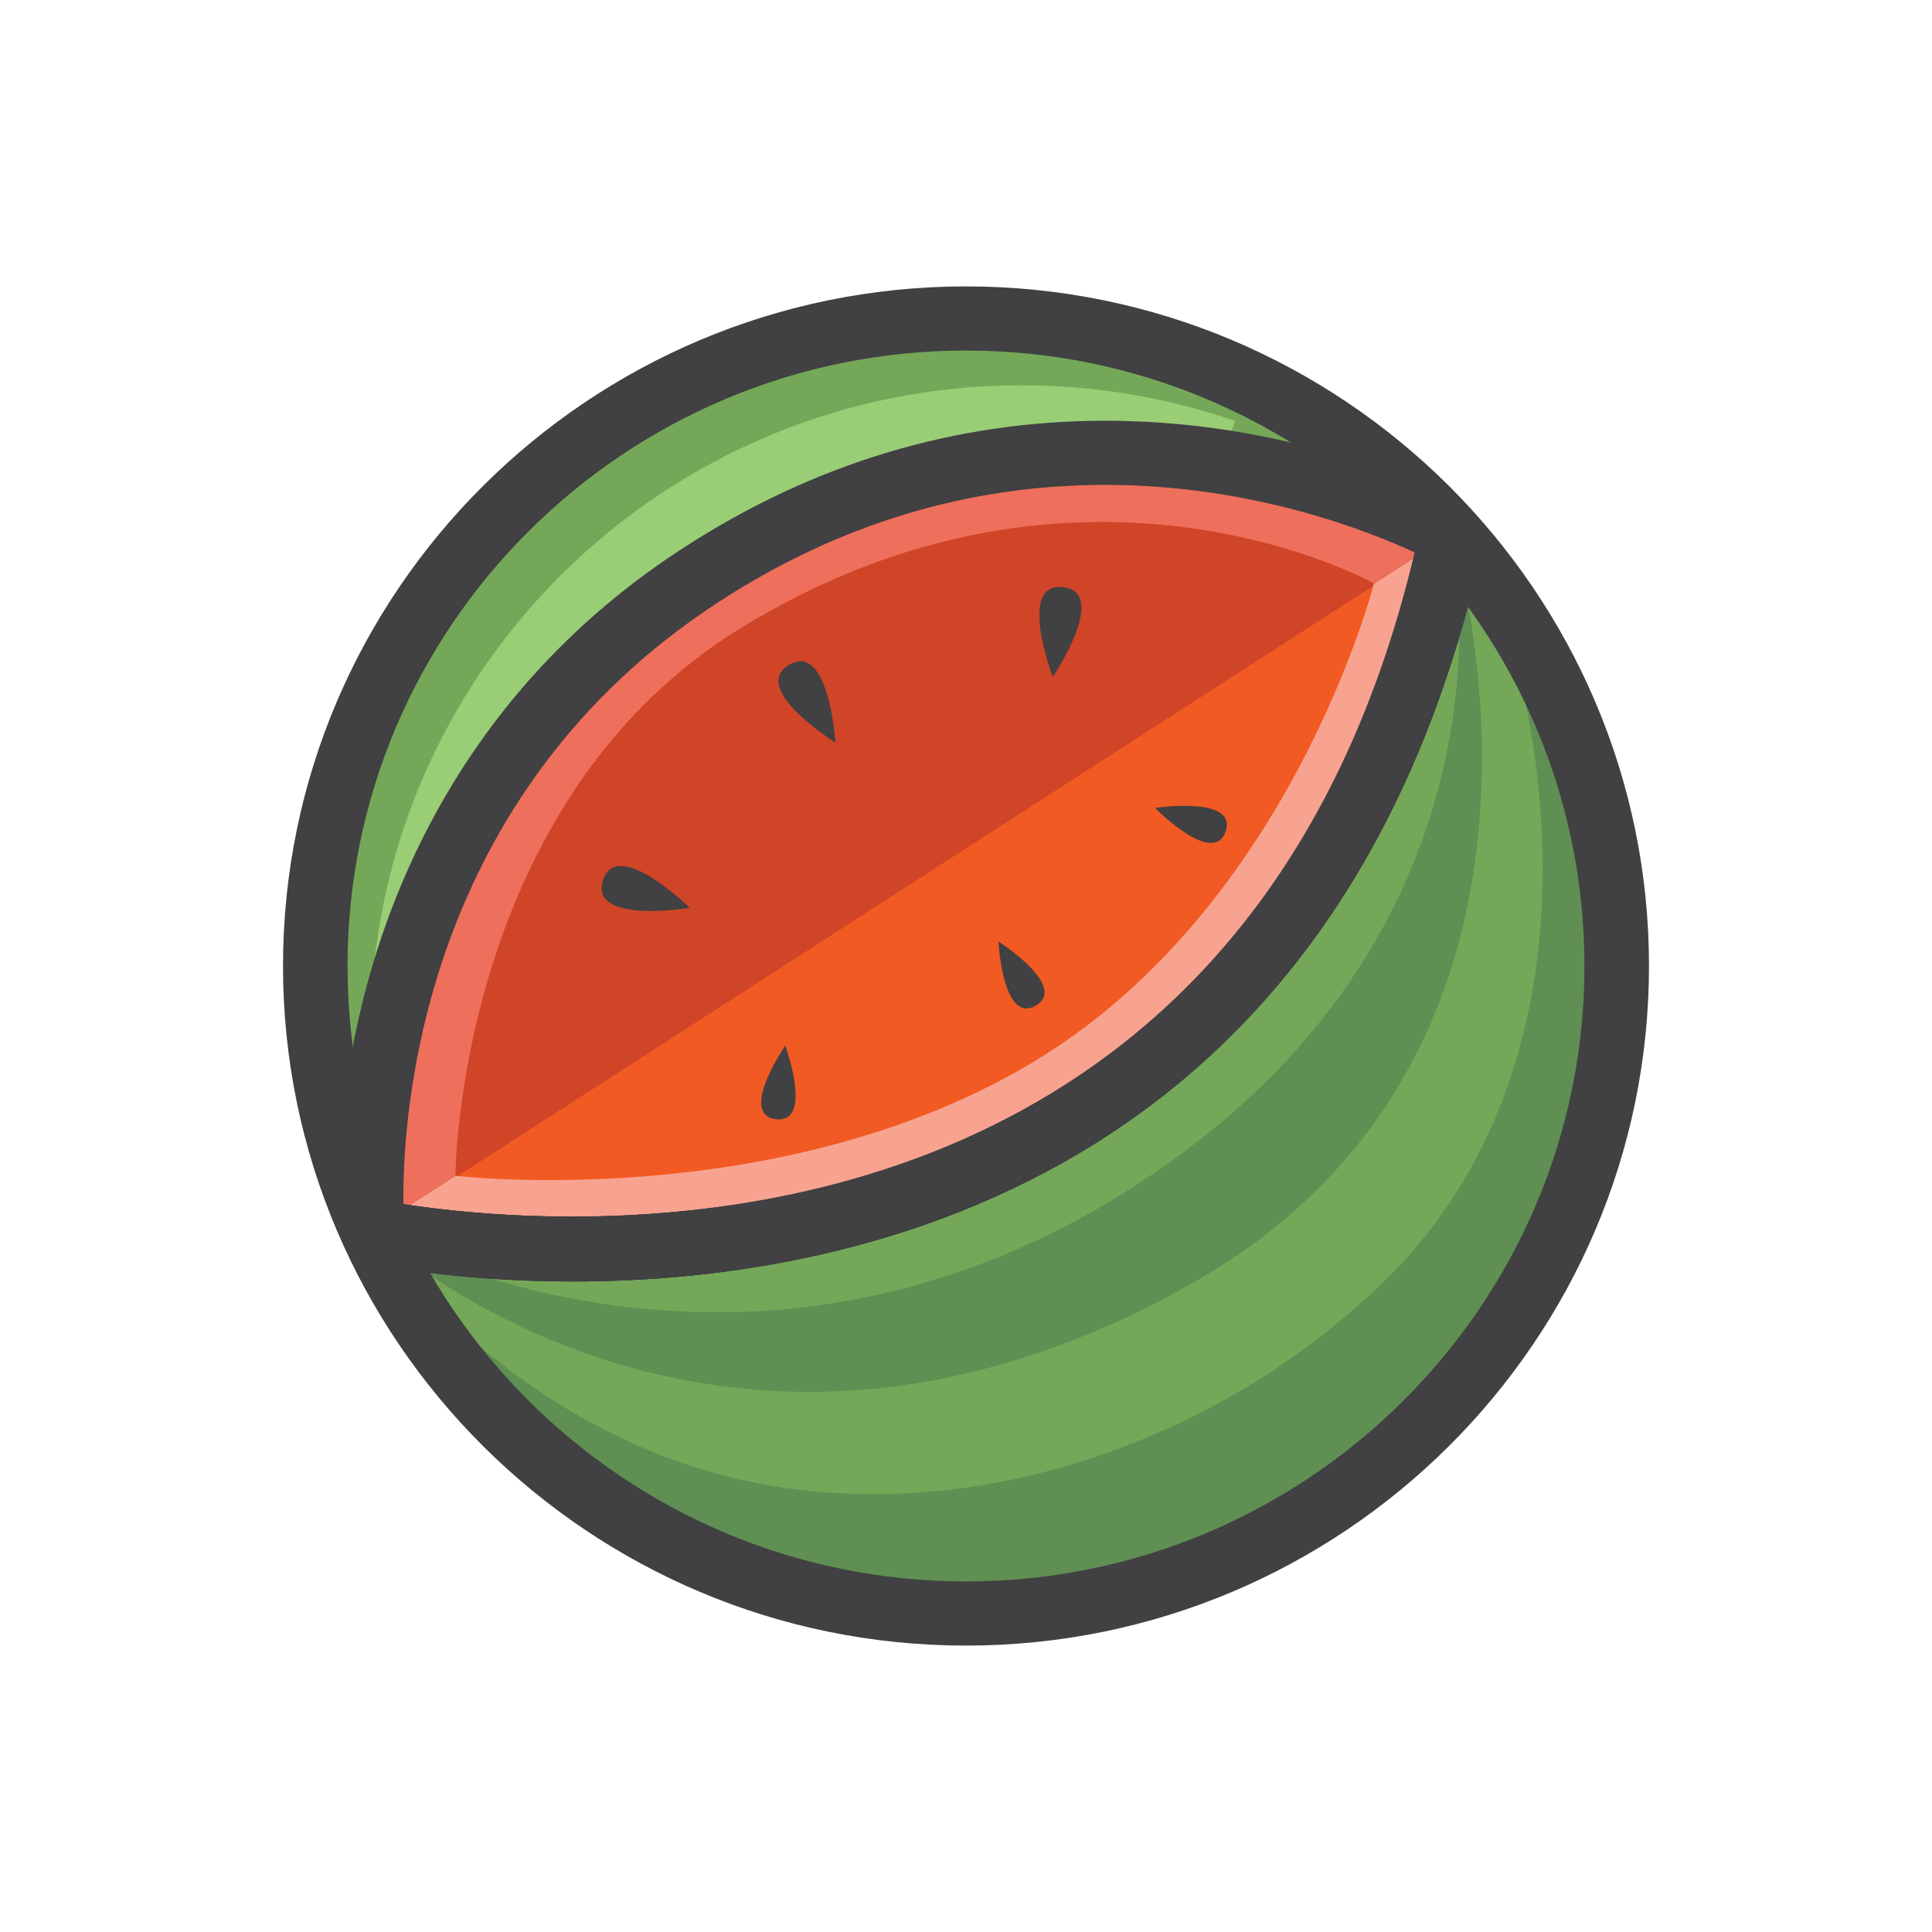 <svg id="Layer_1" enable-background="new 0 0 512 512" viewBox="0 0 512 512" xmlns="http://www.w3.org/2000/svg"><g><g><g><ellipse cx="256" cy="256" fill="#74a858" rx="172.5" ry="171.6"/></g></g><g><g><path d="m319.6 96.4c13.8 5.5 8.8 26.2-6 24.6-35.7-3.7-81.3 1.1-127.8 31.3-46.6 30.2-68.6 71.3-78.8 106-3.9 13.2-23.6 10.3-23.5-3.5 0-.7 0-1.3 0-2 1.7-93.5 79.7-169.2 173.7-168.5 22.1.2 43.1 4.5 62.4 12.1z" fill="#99cd76"/></g></g><g><g><path d="m384.8 141.8s21.2 97.6-74.4 165.9c-108.6 77.7-211.7 18.5-211.7 18.5s90.1 85.9 217.2 13.9c111.3-63 68.9-198.3 68.9-198.3z" fill="#5f8f53"/></g></g><g><g><path d="m428.5 256c0 94.8-77.2 171.6-172.5 171.6-70.1 0-130.4-41.6-157.4-101.3 3.8 8.4 13.4 16.5 19.9 22.7 16.9 16.2 36.9 29.3 58.9 37.5 65.4 24.3 142.9-.4 190.9-48.4 45.7-45.9 48.3-117.1 29.7-176.1-.7-2.2-1.4-4.3-2.2-6.5 20.6 28.3 32.7 63 32.7 100.5z" fill="#5f8f53"/></g></g><g><g><path d="m395.8 155.5c-31.4-32.9-75.9-53.4-125.1-53.4-95.3 0-172.5 76.8-172.5 171.6 0 37.5 12.1 72.2 32.6 100.4-29.3-30.8-47.3-72.3-47.3-118.1 0-94.8 77.2-171.6 172.5-171.6 57.6 0 108.5 28 139.8 71.1z" fill="#74a858"/></g></g><g><g><path d="m98.6 326.3s235 51.1 286.2-184.5c0 0-97.2-55.5-198.9 10.5-97.6 63.3-87.3 174-87.3 174z" fill="#d04527"/></g></g><g><g><path d="m384.8 141.8c-51.2 235.6-286.2 184.5-286.2 184.5z" fill="#f15a22"/></g></g><g><g><path d="m120.7 311.5s.4-99.2 76-145.3c90.1-55 167.4-11.6 167.4-11.6l13.3-8.6s-88.8-56-188.8 10c-92.8 61.2-82.8 165.1-82.8 165.1z" fill="#ee6f5b"/></g></g><g><g><path d="m105.9 321.1 14.8-9.5s87.2 10.3 154.5-31 88.9-125.9 88.9-125.9l13.3-8.6s-17.5 96.6-91.6 144.1-158.8 33-179.9 30.9z" fill="#f8a390"/></g></g><g><g><path d="m151.8 339.6c-31.3 0-53.1-4.6-55-5l3.7-16.6c.6.1 58 12.2 120.5-4 82.7-21.4 135-79.9 155.5-174l16.7 3.6c-15.7 72-49.7 125.3-101.3 158.3-48 30.7-101.3 37.7-140.1 37.7z" fill="#414042"/></g></g><g><g><path d="m151.8 339.6c-31.3 0-53.1-4.6-55-5l3.7-16.6c.6.1 58 12.2 120.5-4 82.7-21.4 135-79.9 155.5-174l16.7 3.6c-15.7 72-49.7 125.3-101.3 158.3-48 30.7-101.3 37.7-140.1 37.7z" fill="#414042"/></g></g><g><g><path d="m151.8 339.6c-31.3 0-53.1-4.6-55-5l3.7-16.6c.6.1 58 12.2 120.5-4 82.7-21.4 135-79.9 155.5-174l16.7 3.6c-15.7 72-49.7 125.3-101.3 158.3-48 30.7-101.3 37.7-140.1 37.7z" fill="#414042"/></g></g><g><g><path d="m256 436.1c-99.8 0-181-80.8-181-180.1s81.2-180.1 181-180.1 181 80.8 181 180.1-81.2 180.1-181 180.1zm0-343.2c-90.4 0-163.9 73.2-163.9 163.1s73.5 163.1 163.9 163.1 163.9-73.2 163.9-163.1-73.5-163.1-163.9-163.1z" fill="#414042"/></g></g><g><g><path d="m151.5 339.5c-32 0-53.8-4.7-54.8-4.9l-6.7-7.5c-.1-1.2-2.6-29.6 7.3-66.3 9.2-33.9 31.1-81.5 83.8-115.6 34.5-22.4 72.1-33.7 111.8-33.7 55.2 0 94.4 22 96.1 23l4.1 9.2c-37 170.3-167.2 195.8-241.6 195.8zm-44.6-20.4c8.4 1.3 24.5 3.3 44.6 3.3 68.2 0 187.1-23 223.4-176-12.1-5.6-42.9-17.9-82-17.9-36.3 0-70.8 10.4-102.4 31-78.9 51.2-83.9 135.8-83.6 159.6z" fill="#414042"/></g></g><g><g><path d="m182.8 240.6s-26.7 4.4-23-7.3 23 7.3 23 7.3z" fill="#414042"/></g></g><g><g><path d="m279 179.4s-9.6-25.2 2.7-23.8c12.4 1.4-2.7 23.8-2.7 23.8z" fill="#414042"/></g></g><g><g><path d="m221.4 196.8s-22.9-14.3-12.3-20.6 12.3 20.6 12.3 20.6z" fill="#414042"/></g></g><g><g><path d="m306.1 214.1s21.9-3.3 18.7 6.2c-3.2 9.6-18.7-6.2-18.7-6.2z" fill="#414042"/></g></g><g><g><path d="m208.1 277.1s7.6 20.7-2.5 19.5c-10-1.3 2.5-19.5 2.5-19.5z" fill="#414042"/></g></g><g><g><path d="m264.6 249.5s18.6 11.9 9.9 17c-8.8 5-9.9-17-9.9-17z" fill="#414042"/></g></g></g></svg>